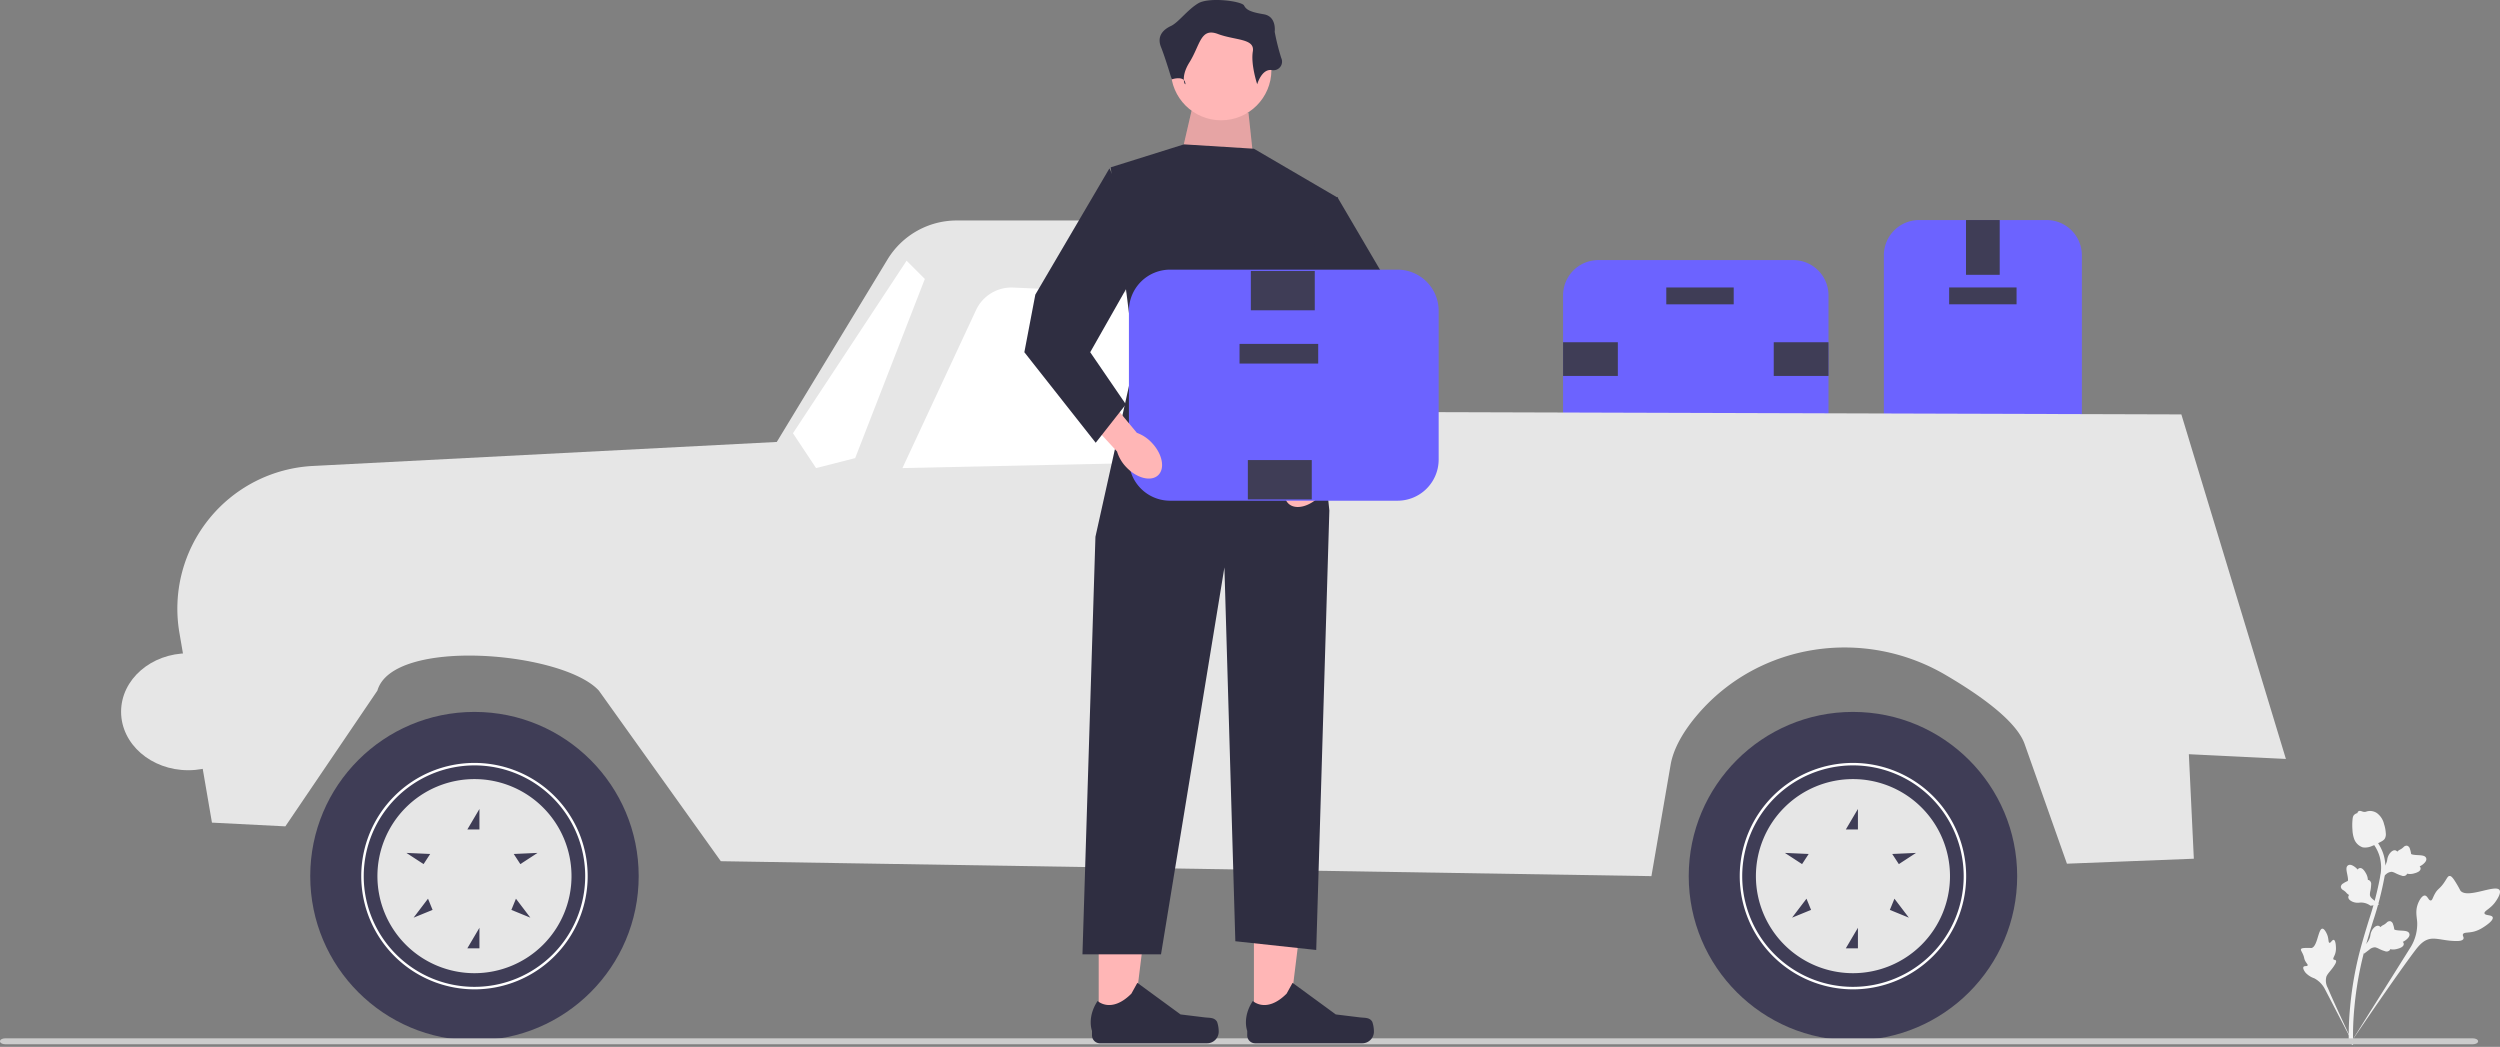 <svg xmlns="http://www.w3.org/2000/svg" id="aboutUs-ProjectLifeCycle-level6" width="597.03" height="250" viewBox="0 0 597.03 250"><rect x="0" y="0" width="597.03" height="250" fill="#808080" stroke="none"/><g id="Group_4754" data-name="Group 4754" transform="translate(449.885 52.549)"><path id="Path_68090" data-name="Path 68090" d="M757.1,143.405V96.852a8.427,8.427,0,0,1,8.418-8.418h30.455a8.427,8.427,0,0,1,8.418,8.418v46.554a8.427,8.427,0,0,1-8.418,8.418H765.516a8.427,8.427,0,0,1-8.418-8.418Z" transform="translate(-757.098 -88.434)" fill="#6c63ff"></path><rect id="Rectangle_1733" data-name="Rectangle 1733" width="16.099" height="4.025" transform="translate(31.695 20.124) rotate(180)" fill="#3f3d56"></rect><rect id="Rectangle_1734" data-name="Rectangle 1734" width="8.049" height="13.08" transform="translate(27.67 13.08) rotate(180)" fill="#3f3d56"></rect><rect id="Rectangle_1735" data-name="Rectangle 1735" width="8.049" height="13.08" transform="translate(27.67 63.39) rotate(180)" fill="#3f3d56"></rect></g><g id="Group_4755" data-name="Group 4755" transform="translate(373.28 62.112)"><path id="Path_68091" data-name="Path 68091" d="M683.154,151.817H636.6a8.427,8.427,0,0,1-8.418-8.418V112.944a8.427,8.427,0,0,1,8.418-8.418h46.554a8.427,8.427,0,0,1,8.418,8.418V143.4A8.427,8.427,0,0,1,683.154,151.817Z" transform="translate(-628.182 -104.526)" fill="#6c63ff"></path><rect id="Rectangle_1736" data-name="Rectangle 1736" width="16.099" height="4.025" transform="translate(24.651 6.54)" fill="#3f3d56"></rect><rect id="Rectangle_1737" data-name="Rectangle 1737" width="8.049" height="13.08" transform="translate(13.08 19.62) rotate(90)" fill="#3f3d56"></rect><rect id="Rectangle_1738" data-name="Rectangle 1738" width="8.049" height="13.08" transform="translate(63.39 19.62) rotate(90)" fill="#3f3d56"></rect></g><path id="Path_68092" data-name="Path 68092" d="M79.535,232.412l-7.772-45.335a34.123,34.123,0,0,1,31.868-39.843L214.423,141.5l26.442-43.58A19.336,19.336,0,0,1,257.4,88.61H337A12.462,12.462,0,0,1,349.36,99.455l2.022,34.871,198.47.594L574.819,217.2l-23.175-1.13,1.188,24.957-30.305,1.188-10.1-28.565c-1.9-5.379-10.238-11.444-18.9-16.518-19.424-11.375-44.378-7.724-59.077,9.323-3.468,4.022-5.892,8.212-6.569,12.141l-4.585,26.591-222.239-3.565-29.127-40.744c-8.605-9.364-49.227-12.8-52.886,0L97.064,233.3l-17.53-.891Z" transform="translate(-28.918 -35.956)" fill="#e6e6e6"></path><path id="Path_68093" data-name="Path 68093" d="M439.335,126.06l6.539,30.825-83.191,1.783,17.57-37.724a9.332,9.332,0,0,1,8.864-5.383l39.865,1.733a11.076,11.076,0,0,1,10.353,8.767Z" transform="translate(-147.168 -46.888)" fill="#fff"></path><path id="Path_68094" data-name="Path 68094" d="M333.538,151.919l16.638-42.784-4.356-4.356-27.138,41.2L324.2,154.3Z" transform="translate(-129.314 -42.517)" fill="#fff"></path><circle id="Ellipse_156" data-name="Ellipse 156" cx="39.219" cy="39.219" r="39.219" transform="translate(403.288 170.013)" fill="#3f3d56"></circle><path id="Path_68095" data-name="Path 68095" d="M699.182,333.647a27.037,27.037,0,1,1,27.037,27.037A27.068,27.068,0,0,1,699.182,333.647Zm.594,0A26.443,26.443,0,1,0,726.219,307.2,26.473,26.473,0,0,0,699.776,333.647Z" transform="translate(-283.712 -124.415)" fill="#fff"></path><path id="Path_68096" data-name="Path 68096" d="M705.682,336.285a23.175,23.175,0,1,0,23.175-23.175A23.175,23.175,0,0,0,705.682,336.285Zm38.239-5.549-4.106,2.676-1.578-2.421Zm-6.251,13.61,1.094-2.674,3.443,4.529Zm-10.514,9.172,2.889-4.9v4.9Zm0-28.375,2.889-4.9v4.9ZM714.318,346.2l3.443-4.529,1.094,2.674ZM712.6,330.735l5.684.256-1.578,2.42Z" transform="translate(-286.35 -127.053)" fill="#e6e6e6"></path><circle id="Ellipse_157" data-name="Ellipse 157" cx="39.219" cy="39.219" r="39.219" transform="translate(74.089 170.013)" fill="#3f3d56"></circle><path id="Path_68097" data-name="Path 68097" d="M145.182,333.647a27.037,27.037,0,1,1,27.037,27.037A27.068,27.068,0,0,1,145.182,333.647Zm.594,0A26.443,26.443,0,1,0,172.219,307.2,26.473,26.473,0,0,0,145.776,333.647Z" transform="translate(-58.912 -124.415)" fill="#fff"></path><path id="Path_68098" data-name="Path 68098" d="M151.682,336.285a23.175,23.175,0,1,0,23.175-23.175A23.175,23.175,0,0,0,151.682,336.285Zm38.239-5.549-4.106,2.676-1.578-2.421Zm-6.251,13.61,1.093-2.674,3.443,4.529Zm-10.514,9.172,2.889-4.9v4.9Zm0-28.375,2.889-4.9v4.9ZM160.318,346.2l3.443-4.529,1.093,2.674ZM158.6,330.735l5.684.256-1.578,2.42Z" transform="translate(-61.549 -127.053)" fill="#e6e6e6"></path><rect id="Rectangle_1739" data-name="Rectangle 1739" width="22.58" height="4.754" transform="translate(299.596 125.743) rotate(180)" fill="#3f3d56"></rect><g id="Group_4756" data-name="Group 4756" transform="translate(549.474 193.65)"><path id="Path_68099" data-name="Path 68099" d="M978.444,361.912c-.21-.644-1.806-.361-1.959-.937s1.378-1.055,2.552-2.673c.212-.292,1.546-2.13,1.034-2.9-.97-1.465-7.718,2.184-9.338.136a27.065,27.065,0,0,0-1.561-2.657c-.421-.571-.692-.847-1.015-.839-.458.012-.622.585-1.342,1.623-1.08,1.557-1.47,1.362-2.181,2.638-.528.947-.591,1.552-.972,1.588-.539.051-.762-1.129-1.42-1.175s-1.345,1.119-1.678,2.029c-.626,1.708-.238,3.014-.152,4.316a10.663,10.663,0,0,1-1.662,6.142l-14.494,23.093c3.113-4.708,11.949-17.545,15.509-22.254,1.028-1.359,2.132-2.724,3.832-2.981,1.637-.247,3.628.562,6.407.515.325-.005,1.228-.032,1.448-.511.182-.4-.269-.74-.105-1.112.22-.5,1.21-.285,2.56-.616a7.368,7.368,0,0,0,2.154-.952c.168-.1,2.664-1.613,2.384-2.47Z" transform="translate(-932.632 -336.5)" fill="#f2f2f2"></path><path id="Path_68100" data-name="Path 68100" d="M932.543,375.9c-.377-.083-.7.782-1.025.691s-.12-.981-.576-2.024c-.082-.188-.6-1.373-1.126-1.345-1,.053-1.155,4.418-2.627,4.622a15.422,15.422,0,0,0-1.755,0c-.4.042-.615.1-.7.256-.127.228.107.474.409,1.127.453.979.244,1.114.665,1.832.313.533.591.738.5.935-.131.279-.774.048-.986.358s.161.983.512,1.409a5.126,5.126,0,0,0,2.074,1.32,6.071,6.071,0,0,1,2.535,2.588l7.152,13.777c-1.412-2.886-5.164-10.927-6.447-14.033a3.622,3.622,0,0,1-.357-2.741c.351-.875,1.323-1.618,2.1-3,.091-.161.338-.612.167-.858-.142-.2-.441-.081-.576-.269-.181-.252.209-.676.436-1.434a4.19,4.19,0,0,0,.154-1.332c0-.111-.023-1.773-.524-1.883h0Z" transform="translate(-924.694 -345.095)" fill="#f2f2f2"></path><path id="Path_68101" data-name="Path 68101" d="M949.909,378.032l.225-2.076.138-.13a3.838,3.838,0,0,0,1.187-1.9c.024-.1.042-.21.061-.318a3.245,3.245,0,0,1,.578-1.508c.23-.307.837-1,1.463-.758a.752.752,0,0,1,.362.289l.062-.062a2.283,2.283,0,0,1,.642-.452,2.67,2.67,0,0,0,.53-.341c.107-.086.193-.163.266-.228a.974.974,0,0,1,.886-.335,1.04,1.04,0,0,1,.641.759,5,5,0,0,1,.251.986,1.577,1.577,0,0,0,.037.191c.089.225,1.211.283,1.633.308.949.051,1.77.1,1.967.746.142.465-.154.972-.9,1.547a3.388,3.388,0,0,1-.67.395.694.694,0,0,1,.231.5h0c.014.518-.518.916-1.58,1.184a3.452,3.452,0,0,1-1.083.134,4.039,4.039,0,0,1-.574-.076.682.682,0,0,1-.15.282,1.026,1.026,0,0,1-1.136.187,8.376,8.376,0,0,1-1.423-.567,3.667,3.667,0,0,0-.9-.347,2.1,2.1,0,0,0-1.429.609l-1.311.983h0Z" transform="translate(-934.926 -343.866)" fill="#f2f2f2"></path><path id="Path_68102" data-name="Path 68102" d="M949.933,357.027l-2.065.309-.161-.1a3.839,3.839,0,0,0-2.138-.666c-.107,0-.214.012-.323.021a3.245,3.245,0,0,1-1.605-.176c-.355-.144-1.18-.556-1.1-1.223a.753.753,0,0,1,.188-.424l-.076-.044a2.282,2.282,0,0,1-.6-.507,2.673,2.673,0,0,0-.464-.426c-.11-.082-.207-.146-.288-.2a.974.974,0,0,1-.549-.772,1.04,1.04,0,0,1,.571-.813,5,5,0,0,1,.89-.493,1.567,1.567,0,0,0,.175-.084c.2-.144-.033-1.243-.116-1.658-.191-.931-.356-1.736.222-2.092.414-.255.979-.1,1.725.481a3.392,3.392,0,0,1,.552.548.694.694,0,0,1,.423-.349h0c.5-.145,1.017.269,1.546,1.228a3.452,3.452,0,0,1,.4,1.014,4.047,4.047,0,0,1,.072.574.683.683,0,0,1,.31.073,1.026,1.026,0,0,1,.469,1.052,8.371,8.371,0,0,1-.187,1.52,3.664,3.664,0,0,0-.107.959c.056.47.446.82.952,1.228l1.284,1.019Z" transform="translate(-931.208 -334.683)" fill="#f2f2f2"></path><path id="Path_68103" data-name="Path 68103" d="M956.674,347.7l.225-2.076.138-.13a3.838,3.838,0,0,0,1.187-1.9c.024-.1.042-.21.061-.318a3.245,3.245,0,0,1,.578-1.508c.23-.307.837-1,1.463-.759a.752.752,0,0,1,.362.289l.062-.062a2.282,2.282,0,0,1,.642-.452,2.669,2.669,0,0,0,.53-.341c.107-.086.193-.163.266-.228a.974.974,0,0,1,.886-.335,1.04,1.04,0,0,1,.641.759,5,5,0,0,1,.251.986,1.575,1.575,0,0,0,.037.191c.089.225,1.211.283,1.633.308.949.051,1.77.1,1.967.746.142.465-.154.972-.9,1.547a3.388,3.388,0,0,1-.67.395.694.694,0,0,1,.231.5h0c.014.518-.518.916-1.58,1.184a3.454,3.454,0,0,1-1.083.134,4.035,4.035,0,0,1-.574-.076.682.682,0,0,1-.15.282,1.026,1.026,0,0,1-1.136.187,8.376,8.376,0,0,1-1.423-.567,3.667,3.667,0,0,0-.9-.347,2.1,2.1,0,0,0-1.429.609l-1.311.983h0Z" transform="translate(-937.671 -331.559)" fill="#f2f2f2"></path><path id="Path_68104" data-name="Path 68104" d="M944.8,386.508l-.365-.361.007-.513-.007.513-.507-.054c0-.048,0-.159,0-.334a72.549,72.549,0,0,1,.325-8.326,83.542,83.542,0,0,1,1.4-9.4c.65-3.129,1.324-5.458,1.866-7.329.409-1.411.821-2.75,1.224-4.054a78.977,78.977,0,0,0,2.718-10.529,10.069,10.069,0,0,0-.165-4.641,9.543,9.543,0,0,0-1.766-3.34l.8-.645a10.587,10.587,0,0,1,1.953,3.7,11.029,11.029,0,0,1,.192,5.1,79.751,79.751,0,0,1-2.75,10.661c-.4,1.3-.812,2.632-1.219,4.038-.537,1.854-1.2,4.162-1.846,7.251a82.554,82.554,0,0,0-1.387,9.29,71.411,71.411,0,0,0-.32,8.212c.01.5.012.607-.149.769h0Z" transform="translate(-932.49 -330.596)" fill="#f2f2f2"></path><path id="Path_68105" data-name="Path 68105" d="M947.92,334.609c-.041-.009-.082-.019-.124-.032a3.28,3.28,0,0,1-2.009-2.04,7.177,7.177,0,0,1-.392-2.181,12.822,12.822,0,0,1,0-2.171c.06-.745.14-1.044.343-1.279a1.566,1.566,0,0,1,.849-.487.58.58,0,0,1,.1-.287c.264-.379.705-.223.945-.142a2.517,2.517,0,0,0,.44.127,1.289,1.289,0,0,0,.665-.07,2.852,2.852,0,0,1,.911-.143,3.058,3.058,0,0,1,1.547.477,4.5,4.5,0,0,1,1.749,2.676,7.831,7.831,0,0,1,.405,2.067,2.294,2.294,0,0,1-.166,1.275c-.23.451-.582.66-1.455,1.1a13.755,13.755,0,0,1-1.746.809,3.854,3.854,0,0,1-2.067.3h0Z" transform="translate(-933.076 -325.888)" fill="#f2f2f2"></path></g><path id="Path_68106" data-name="Path 68106" d="M0,418c0,.392.55.707,1.235.707H590.567c.685,0,1.234-.315,1.234-.707s-.55-.707-1.234-.707H1.235C.55,417.29,0,417.6,0,418Z" transform="translate(0 -169.327)" fill="#ccc"></path><g id="Group_4761" data-name="Group 4761" transform="translate(244.631 0)"><g id="Group_4757" data-name="Group 4757" transform="translate(52.913 212.381)"><path id="Path_68107" data-name="Path 68107" d="M503.939,389.235h8.251l3.925-31.824H503.938Z" transform="translate(-502.031 -357.41)" fill="#ffb6b6"></path><path id="Path_68108" data-name="Path 68108" d="M530.9,404.3h0a7.084,7.084,0,0,1,.392,2.332h0a2.8,2.8,0,0,1-2.8,2.8H502.946a1.91,1.91,0,0,1-1.91-1.91v-1.064s-1.264-3.2,1.338-7.138c0,0,3.234,3.086,8.067-1.747l1.425-2.582,10.316,7.545,5.718.7c1.251.154,2.36-.024,3,1.06h0Z" transform="translate(-500.728 -372.658)" fill="#2f2e41"></path></g><g id="Group_4758" data-name="Group 4758" transform="translate(15.844 212.381)"><path id="Path_68109" data-name="Path 68109" d="M441.557,389.235h8.25l3.925-31.824H441.555Z" transform="translate(-439.648 -357.41)" fill="#ffb6b6"></path><path id="Path_68110" data-name="Path 68110" d="M468.522,404.3h0a7.084,7.084,0,0,1,.392,2.332h0a2.8,2.8,0,0,1-2.8,2.8H440.563a1.91,1.91,0,0,1-1.91-1.91v-1.064s-1.264-3.2,1.338-7.138c0,0,3.234,3.086,8.067-1.747l1.425-2.582,10.316,7.545,5.718.7c1.251.154,2.36-.024,3,1.06h0Z" transform="translate(-438.345 -372.658)" fill="#2f2e41"></path></g><path id="Path_68111" data-name="Path 68111" d="M490.332,44.919,491.9,59.538l-18.274-1.566L476.758,44.4Z" transform="translate(-436.817 -18.015)" fill="#ffb6b6"></path><path id="Path_68112" data-name="Path 68112" d="M490.332,44.919,491.9,59.538l-18.274-1.566L476.758,44.4Z" transform="translate(-436.817 -18.015)" opacity="0.1" style="isolation: isolate"></path><circle id="Ellipse_158" data-name="Ellipse 158" cx="12.008" cy="12.008" r="12.008" transform="translate(34.981 4.714)" fill="#ffb6b6"></circle><path id="Path_68113" data-name="Path 68113" d="M475.976,59.06l20.1,11.747-6.586,31.848,4.5,42.813L490.856,250.41l-19.318-2.088-2.61-89.28-15.141,92.412H435.028l3.1-99.721,9.4-42.29L441.778,63.5l17.49-5.482Z" transform="translate(-421.155 -23.542)" fill="#2f2e41"></path><path id="Path_68114" data-name="Path 68114" d="M489.34,20.116s1.044-3.655,3.394-3.394a2.059,2.059,0,0,0,2.349-2.872,53.981,53.981,0,0,1-1.566-6.265s.522-3.655-2.61-4.177-4.177-1.044-4.7-2.088S477.854-.768,475.243.8s-4.7,4.571-6.526,5.418-3.394,2.413-2.349,5.024,2.559,7.716,2.559,7.716,2.662-.929,3.185.638-1.566-.522,1.044-4.7,2.61-8.354,6.787-6.787,8.876,1.044,8.354,4.177,1.044,7.831,1.044,7.831Z" transform="translate(-433.736 0)" fill="#2f2e41"></path><path id="uuid-2f48dadd-bd50-474e-b6bc-efb589732da4" d="M518.668,179.752c-2.513,2.661-3.177,6.114-1.483,7.713s5.1.738,7.617-1.924A9.16,9.16,0,0,0,527,181.813L537.5,170.4l-5.459-4.816-9.777,11.758a9.16,9.16,0,0,0-3.6,2.405Z" transform="translate(-454.112 -67.192)" fill="#ffb6b6"></path><path id="Path_68115" data-name="Path 68115" d="M531.145,79.1l17.692,30.141L551.457,123l-17.036,21.623-7.208-9.174L535.732,123,521.972,98.76Z" transform="translate(-456.435 -32.098)" fill="#2f2e41"></path><g id="Group_4759" data-name="Group 4759" transform="translate(24.969 64.393)"><path id="Path_68116" data-name="Path 68116" d="M453.7,153.726V118.188a9.834,9.834,0,0,1,9.823-9.823h54.324a9.834,9.834,0,0,1,9.823,9.823v35.538a9.834,9.834,0,0,1-9.823,9.823H463.524A9.834,9.834,0,0,1,453.7,153.726Z" transform="translate(-453.701 -108.365)" fill="#6c63ff"></path><rect id="Rectangle_1740" data-name="Rectangle 1740" width="18.786" height="4.696" transform="translate(45.203 22.43) rotate(180)" fill="#3f3d56"></rect><rect id="Rectangle_1741" data-name="Rectangle 1741" width="9.393" height="15.263" transform="translate(43.664 45.476) rotate(90)" fill="#3f3d56"></rect><rect id="Rectangle_1742" data-name="Rectangle 1742" width="9.393" height="15.263" transform="translate(44.381 0.315) rotate(90)" fill="#3f3d56"></rect></g><g id="Group_4760" data-name="Group 4760" transform="translate(0 40.217)"><path id="uuid-f6ce86b9-37cf-4878-a476-c93c5a2c7b27" d="M450.092,168.33c2.513,2.661,3.177,6.114,1.483,7.713s-5.1.738-7.617-1.924a9.16,9.16,0,0,1-2.195-3.728l-10.506-11.409,5.459-4.816,9.777,11.758a9.16,9.16,0,0,1,3.6,2.405Z" transform="translate(-419.626 -102.775)" fill="#ffb6b6"></path><path id="Path_68117" data-name="Path 68117" d="M431.994,67.681,414.3,97.822l-2.621,13.76L428.718,133.2l7.207-9.173-8.518-12.45,13.76-24.244Z" transform="translate(-411.682 -67.681)" fill="#2f2e41"></path></g></g><ellipse id="Ellipse_159" data-name="Ellipse 159" cx="16.044" cy="13.964" rx="16.044" ry="13.964" transform="translate(28.918 156.01)" fill="#e6e6e6"></ellipse></svg>
